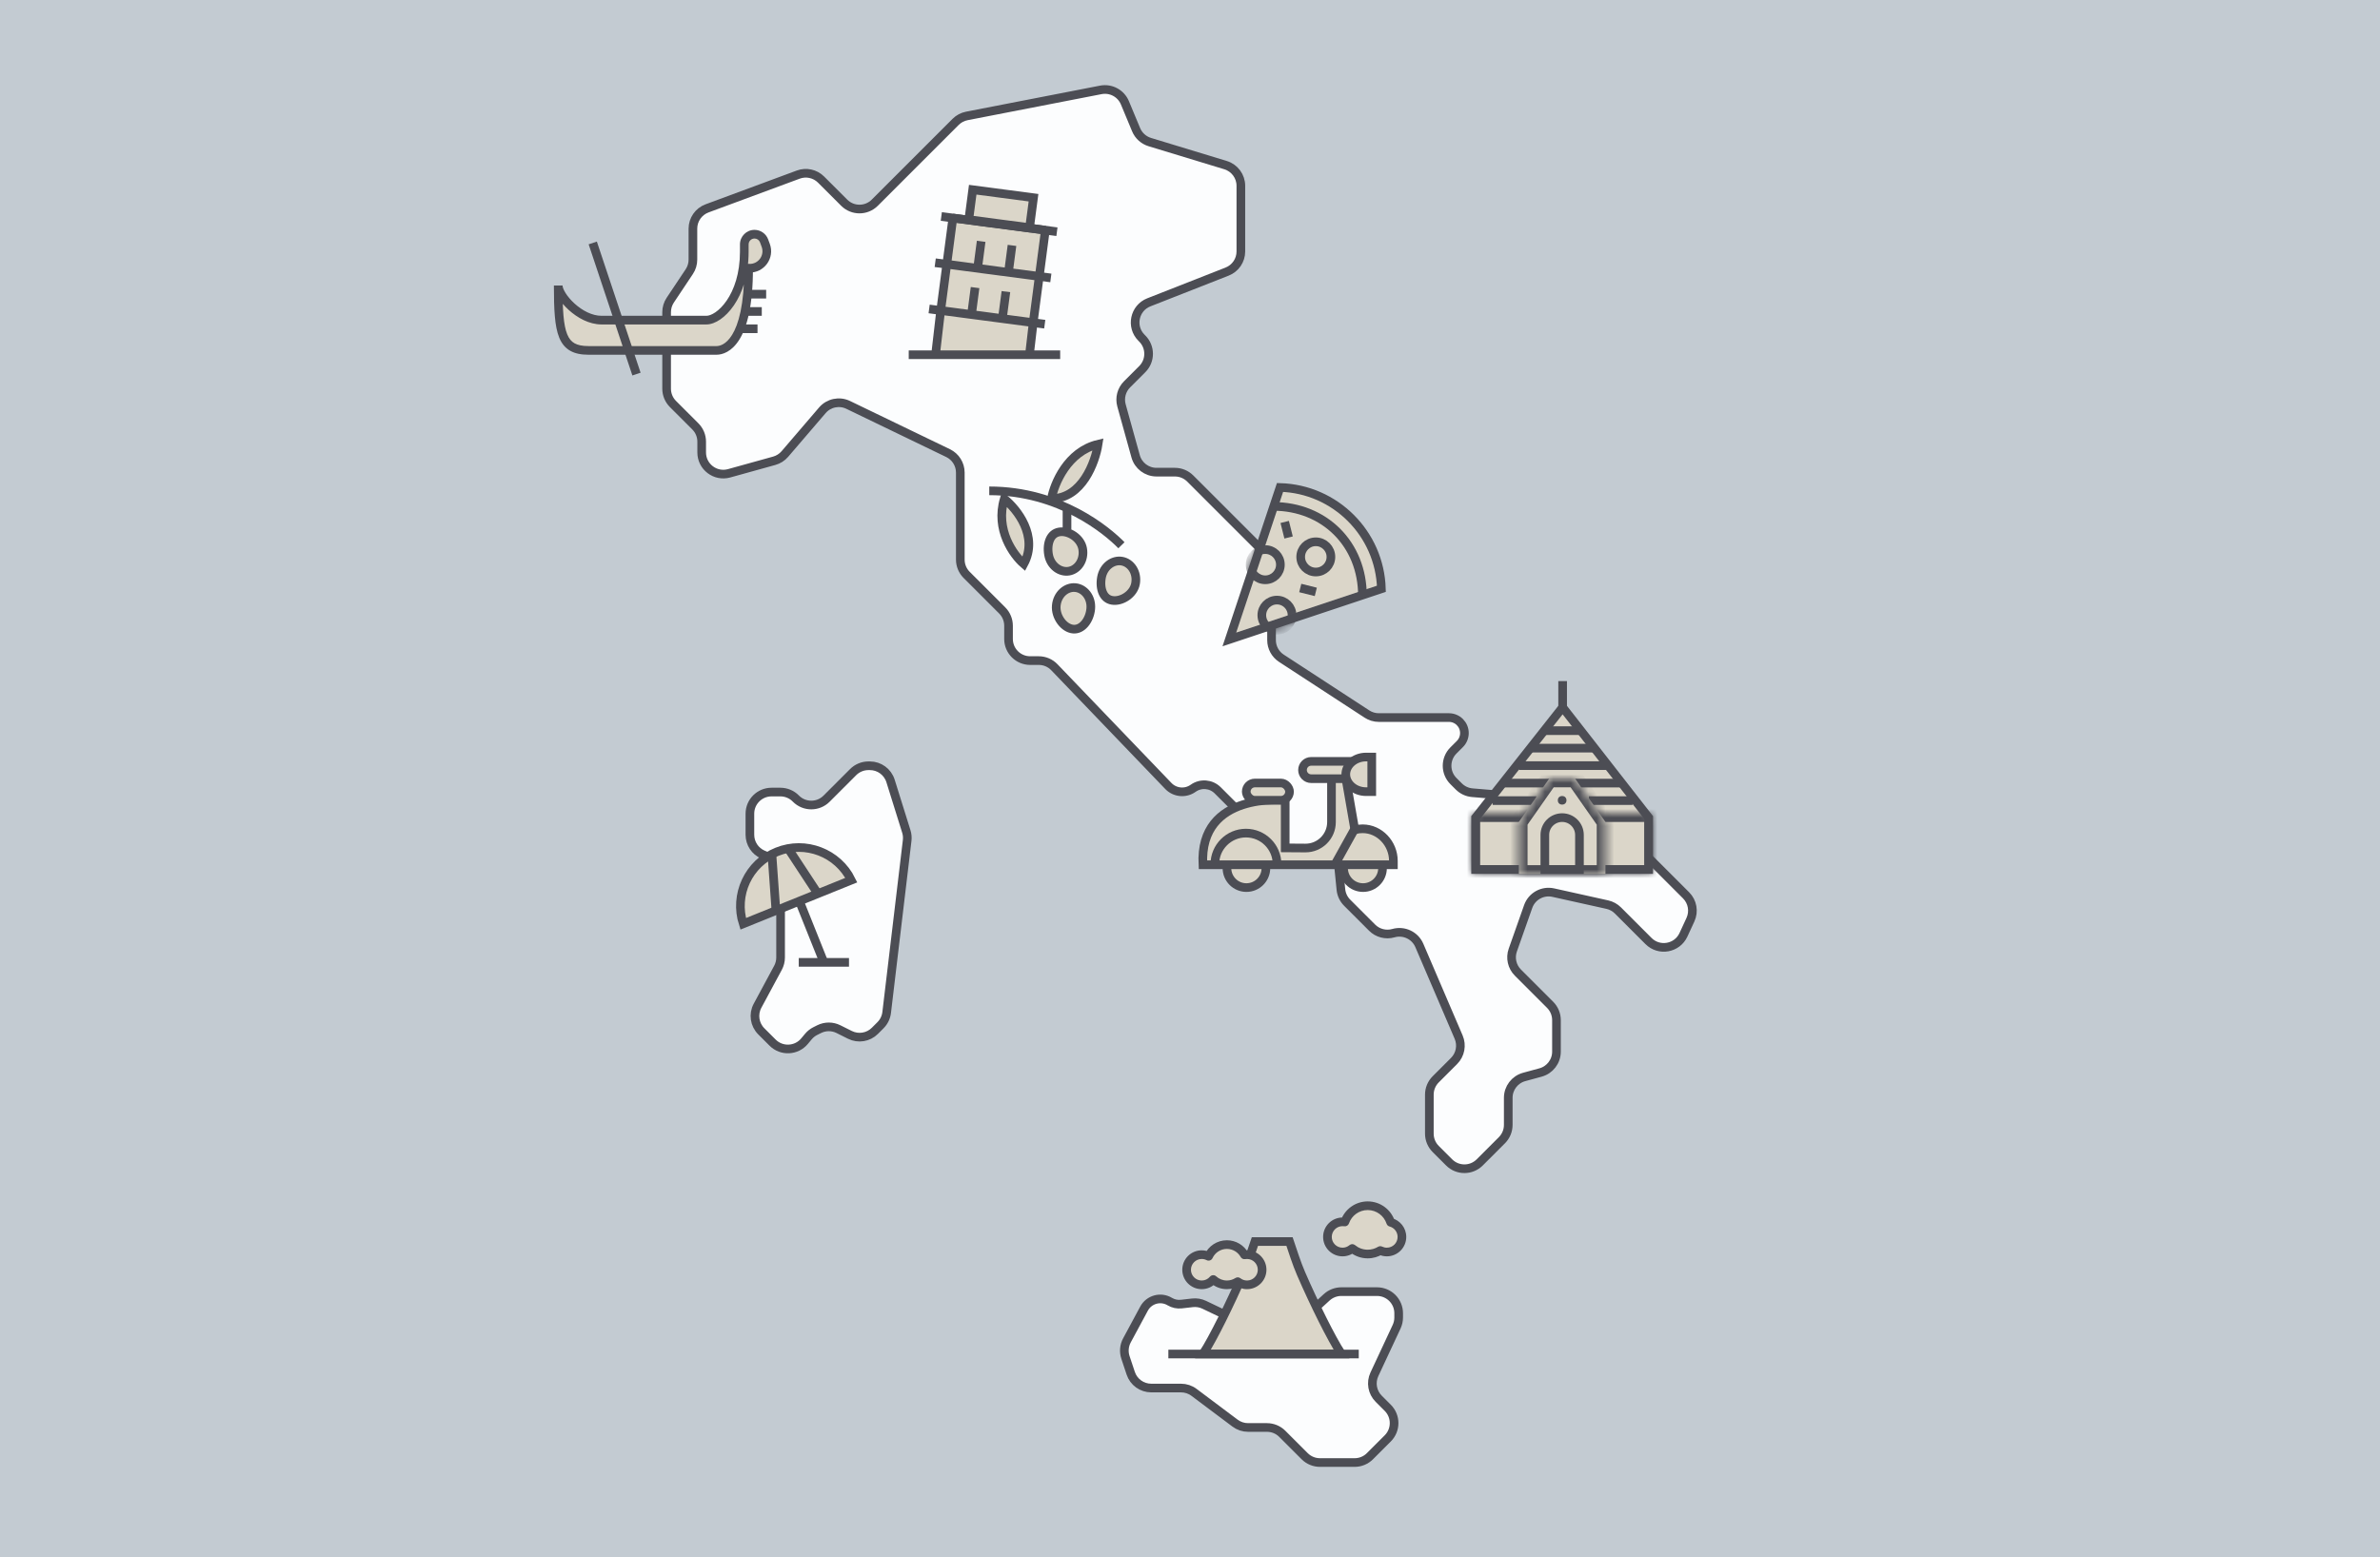 <svg width="275" height="180" viewBox="0 0 275 180" fill="none" xmlns="http://www.w3.org/2000/svg">
<rect x="0" y="0" width="275" height="180" fill="#808080" stroke="none"/>
<rect width="275" height="180" fill="#DDE8F1" fill-opacity="0.72"/>
<path d="M132.189 151.253L130.213 154.922C129.887 155.529 129.825 156.244 130.043 156.898L130.651 158.722C130.991 159.743 131.947 160.432 133.023 160.432H136.466C137.007 160.432 137.533 160.607 137.966 160.932L142.71 164.49C143.143 164.815 143.669 164.99 144.21 164.99H146.394C147.057 164.99 147.692 165.253 148.161 165.722L150.749 168.31C151.218 168.779 151.854 169.042 152.517 169.042H156.524C157.187 169.042 157.823 168.779 158.291 168.31L160.35 166.251C161.326 165.275 161.326 163.692 160.35 162.716L159.304 161.67C158.56 160.926 158.362 159.797 158.806 158.845L161.377 153.337C161.531 153.006 161.611 152.645 161.611 152.279V151.788C161.611 150.408 160.492 149.288 159.111 149.288H155.049C154.386 149.288 153.75 149.552 153.281 150.021L152.088 151.214C151.695 151.608 151.182 151.858 150.63 151.927L148.089 152.245L144.698 152.669L144.105 152.743C143.63 152.802 143.147 152.724 142.715 152.517L139.148 150.81C138.725 150.607 138.253 150.528 137.787 150.581L136.496 150.727C136.031 150.779 135.562 150.677 135.161 150.437C134.118 149.811 132.765 150.183 132.189 151.253Z" fill="#FCFDFE"/>
<path d="M81.077 51.049V52.296C81.077 53.95 82.653 55.148 84.246 54.705L89.46 53.257C89.938 53.124 90.366 52.852 90.689 52.475L95.019 47.423C95.758 46.562 96.983 46.305 98.004 46.798L109.547 52.371C110.411 52.788 110.96 53.663 110.96 54.622V64.68C110.96 65.343 111.224 65.979 111.693 66.448L115.8 70.555C116.269 71.024 116.532 71.66 116.532 72.323V73.852C116.532 75.233 117.651 76.352 119.032 76.352H120.025C120.706 76.352 121.357 76.63 121.828 77.121L134.996 90.843C135.753 91.631 136.974 91.746 137.864 91.111C138.74 90.486 139.939 90.585 140.7 91.346L147.126 97.772C147.673 98.319 148.441 98.582 149.208 98.484L151.583 98.183C151.851 98.149 152.122 98.159 152.387 98.212L152.706 98.276C153.784 98.491 154.594 99.385 154.704 100.478L154.937 102.815C154.995 103.39 155.249 103.926 155.657 104.334L158.545 107.222C159.187 107.864 160.132 108.106 161.005 107.856C162.215 107.51 163.502 108.116 163.998 109.273L168.542 119.875C168.944 120.815 168.734 121.905 168.012 122.628L165.889 124.751C165.42 125.22 165.156 125.856 165.156 126.519V131.032C165.156 131.695 165.42 132.331 165.889 132.8L167.441 134.352C168.417 135.328 170 135.328 170.976 134.352L173.541 131.787C174.01 131.318 174.273 130.682 174.273 130.019V126.886C174.273 125.759 175.028 124.771 176.116 124.474L178.003 123.96C179.09 123.663 179.845 122.675 179.845 121.548V117.908C179.845 117.245 179.582 116.609 179.113 116.14L175.388 112.415C174.707 111.734 174.477 110.723 174.798 109.815L176.575 104.779C176.996 103.587 178.241 102.897 179.475 103.171L185.719 104.558C186.183 104.662 186.608 104.895 186.944 105.231L190.479 108.766C191.709 109.996 193.788 109.625 194.517 108.046L195.323 106.299C195.762 105.348 195.561 104.224 194.821 103.484L189.852 98.515C189.599 98.262 189.296 98.067 188.962 97.942L185.924 96.802C185.589 96.677 185.286 96.482 185.034 96.229L182.012 93.208C181.594 92.79 181.041 92.533 180.452 92.484L170.121 91.623C169.532 91.574 168.979 91.318 168.561 90.9L167.937 90.276C166.961 89.3 166.961 87.717 167.937 86.74L168.684 85.994C169.02 85.658 169.208 85.202 169.208 84.728C169.208 83.739 168.407 82.937 167.418 82.937H159.315C158.83 82.937 158.356 82.796 157.949 82.531L148.057 76.079C147.349 75.617 146.922 74.83 146.922 73.985V65.738C146.922 65.075 146.659 64.439 146.19 63.97L137.524 55.305C137.055 54.836 136.42 54.572 135.757 54.572H133.627C132.504 54.572 131.519 53.824 131.218 52.742L129.585 46.861C129.344 45.992 129.589 45.061 130.226 44.424L131.985 42.665C132.962 41.688 132.962 40.105 131.985 39.129L131.894 39.037C130.62 37.763 131.07 35.601 132.747 34.943L141.791 31.39C142.748 31.014 143.377 30.091 143.377 29.063V21.476C143.377 20.376 142.657 19.405 141.605 19.084L132.854 16.421C132.14 16.204 131.561 15.679 131.274 14.991L129.979 11.882C129.522 10.786 128.359 10.163 127.194 10.389L111.711 13.4C111.222 13.495 110.772 13.734 110.42 14.086L101.078 23.427C100.102 24.404 98.519 24.404 97.543 23.427L94.872 20.757C94.182 20.066 93.152 19.841 92.236 20.18L81.695 24.084C80.715 24.448 80.064 25.383 80.064 26.429V30.01C80.064 30.503 79.918 30.986 79.644 31.396L77.444 34.695C77.171 35.106 77.025 35.589 77.025 36.082V44.926C77.025 45.589 77.288 46.225 77.757 46.694L80.344 49.282C80.813 49.751 81.077 50.386 81.077 51.049Z" fill="#FCFDFE"/>
<path d="M87.963 119.201L89.271 120.508C90.31 121.548 92.018 121.47 92.959 120.341L93.404 119.807C93.625 119.542 93.898 119.325 94.207 119.171L94.647 118.951C95.351 118.599 96.179 118.599 96.883 118.951L98.206 119.612C99.168 120.093 100.33 119.905 101.091 119.144L101.737 118.498C102.134 118.101 102.386 117.583 102.452 117.026L104.819 97.143C104.861 96.793 104.828 96.438 104.723 96.102L102.898 90.263C102.572 89.219 101.605 88.508 100.512 88.508H100.346C99.683 88.508 99.047 88.772 98.579 89.24L95.507 92.312C94.531 93.288 92.948 93.288 91.971 92.312L91.939 92.279C91.47 91.811 90.834 91.547 90.171 91.547H89.148C87.767 91.547 86.648 92.667 86.648 94.047V96.483C86.648 97.483 87.244 98.387 88.163 98.781L88.678 99.002C89.598 99.396 90.194 100.3 90.194 101.3V110.671C90.194 111.084 90.091 111.492 89.895 111.856L87.53 116.248C87.007 117.22 87.183 118.42 87.963 119.201Z" fill="#FCFDFE"/>
<path d="M81.077 51.049V52.296C81.077 53.95 82.653 55.148 84.246 54.705L89.46 53.257C89.938 53.124 90.366 52.852 90.689 52.475L95.019 47.423C95.758 46.562 96.983 46.305 98.004 46.798L109.547 52.371C110.411 52.788 110.96 53.663 110.96 54.622V64.68C110.96 65.343 111.224 65.979 111.693 66.448L115.8 70.555C116.269 71.024 116.532 71.66 116.532 72.323V73.852C116.532 75.233 117.651 76.352 119.032 76.352H120.025C120.706 76.352 121.357 76.63 121.828 77.121L134.996 90.843C135.753 91.631 136.974 91.746 137.864 91.111C138.74 90.486 139.939 90.585 140.7 91.346L147.126 97.772C147.673 98.319 148.441 98.582 149.208 98.484L151.583 98.183C151.851 98.149 152.122 98.159 152.387 98.212L152.706 98.276C153.784 98.491 154.594 99.385 154.704 100.478L154.937 102.815C154.995 103.39 155.249 103.926 155.657 104.334L158.545 107.222C159.187 107.864 160.132 108.106 161.005 107.856C162.215 107.51 163.502 108.116 163.998 109.273L168.542 119.875C168.944 120.815 168.734 121.905 168.012 122.628L165.889 124.751C165.42 125.22 165.156 125.856 165.156 126.519V131.032C165.156 131.695 165.42 132.331 165.889 132.8L167.441 134.352C168.417 135.328 170 135.328 170.976 134.352L173.541 131.787C174.01 131.318 174.273 130.682 174.273 130.019V126.886C174.273 125.759 175.028 124.771 176.116 124.474L178.003 123.96C179.09 123.663 179.845 122.675 179.845 121.548V117.908C179.845 117.245 179.582 116.609 179.113 116.14L175.388 112.415C174.707 111.734 174.477 110.723 174.798 109.815L176.575 104.779C176.996 103.587 178.241 102.897 179.475 103.171L185.719 104.558C186.183 104.662 186.608 104.895 186.944 105.231L190.479 108.766C191.709 109.996 193.788 109.625 194.517 108.046L195.323 106.299C195.762 105.348 195.561 104.224 194.821 103.484L189.852 98.515C189.599 98.262 189.296 98.067 188.962 97.942L185.924 96.802C185.589 96.677 185.286 96.482 185.034 96.229L182.012 93.208C181.594 92.79 181.041 92.533 180.452 92.484L170.121 91.623C169.532 91.574 168.979 91.318 168.561 90.9L167.937 90.276C166.961 89.3 166.961 87.717 167.937 86.74L168.684 85.994C169.02 85.658 169.208 85.202 169.208 84.728C169.208 83.739 168.407 82.937 167.418 82.937H159.315C158.83 82.937 158.356 82.796 157.949 82.531L148.057 76.079C147.349 75.617 146.922 74.83 146.922 73.985V65.738C146.922 65.075 146.659 64.439 146.19 63.97L137.524 55.305C137.055 54.836 136.42 54.572 135.757 54.572H133.627C132.504 54.572 131.519 53.824 131.218 52.742L129.585 46.861C129.344 45.992 129.589 45.061 130.226 44.424L131.985 42.665C132.962 41.688 132.962 40.105 131.985 39.129L131.894 39.037C130.62 37.763 131.07 35.601 132.747 34.943L141.791 31.39C142.748 31.014 143.377 30.091 143.377 29.063V21.476C143.377 20.376 142.657 19.405 141.605 19.084L132.854 16.421C132.14 16.204 131.561 15.679 131.274 14.991L129.979 11.882C129.522 10.786 128.359 10.163 127.194 10.389L111.711 13.4C111.222 13.495 110.772 13.734 110.42 14.086L101.078 23.427C100.102 24.404 98.519 24.404 97.543 23.427L94.872 20.757C94.182 20.066 93.152 19.841 92.236 20.18L81.695 24.084C80.715 24.448 80.064 25.383 80.064 26.429V30.01C80.064 30.503 79.918 30.986 79.644 31.396L77.444 34.695C77.171 35.106 77.025 35.589 77.025 36.082V44.926C77.025 45.589 77.288 46.225 77.757 46.694L80.344 49.282C80.813 49.751 81.077 50.386 81.077 51.049Z" stroke="#4C4D54"/>
<path d="M87.963 119.201L89.271 120.508C90.31 121.548 92.018 121.47 92.959 120.341L93.404 119.807C93.625 119.542 93.898 119.325 94.207 119.171L94.647 118.951C95.351 118.599 96.179 118.599 96.883 118.951L98.206 119.612C99.168 120.093 100.33 119.905 101.091 119.144L101.737 118.498C102.134 118.101 102.386 117.583 102.452 117.026L104.819 97.143C104.861 96.793 104.828 96.438 104.723 96.102L102.898 90.263C102.572 89.219 101.605 88.508 100.512 88.508H100.346C99.683 88.508 99.047 88.772 98.579 89.24L95.507 92.312C94.531 93.288 92.948 93.288 91.971 92.312L91.939 92.279C91.47 91.811 90.834 91.547 90.171 91.547H89.148C87.767 91.547 86.648 92.667 86.648 94.047V96.483C86.648 97.483 87.244 98.387 88.163 98.781L88.678 99.002C89.598 99.396 90.194 100.3 90.194 101.3V110.671C90.194 111.084 90.091 111.492 89.895 111.856L87.53 116.248C87.007 117.22 87.183 118.42 87.963 119.201Z" stroke="#4C4D54"/>
<path d="M151.586 151.506L153.297 149.943C153.758 149.522 154.36 149.288 154.983 149.288H159.111C160.492 149.288 161.611 150.408 161.611 151.788V152.279C161.611 152.645 161.531 153.006 161.377 153.337L158.806 158.845C158.362 159.797 158.56 160.926 159.304 161.67L160.35 162.716C161.326 163.692 161.326 165.275 160.35 166.251L158.291 168.31C157.823 168.779 157.187 169.042 156.524 169.042H152.517C151.854 169.042 151.218 168.779 150.749 168.31L148.161 165.722C147.692 165.253 147.057 164.99 146.394 164.99H144.21C143.669 164.99 143.143 164.815 142.71 164.49L137.966 160.932C137.533 160.607 137.007 160.432 136.466 160.432H133.023C131.947 160.432 130.991 159.743 130.651 158.722L130.043 156.898C129.825 156.244 129.887 155.529 130.213 154.922L132.189 151.253C132.765 150.183 134.118 149.811 135.161 150.437V150.437C135.562 150.677 136.031 150.779 136.496 150.727L137.787 150.581C138.253 150.528 138.725 150.607 139.148 150.81L142.905 152.608C143.216 152.757 143.555 152.84 143.901 152.851L143.95 152.853" stroke="#4C4D54"/>
<path d="M142.046 73.909L147.903 56.34C154.287 56.526 159.429 61.667 159.615 68.052L142.046 73.909Z" fill="#DBD6C9" stroke="#4C4D54"/>
<path d="M157.426 68.86C157.426 62.906 153.048 58.529 147.095 58.529" stroke="#4C4D54"/>
<mask id="mask0_827_230" style="mask-type:alpha" maskUnits="userSpaceOnUse" x="141" y="55" width="20" height="20">
<path d="M160.121 68.411C160.121 61.465 154.491 55.834 147.545 55.834L141.256 74.699L160.121 68.411Z" fill="#F0F2F4"/>
</mask>
<g mask="url(#mask0_827_230)">
<path d="M150.24 67.962L152.036 68.411" stroke="#4C4D54"/>
<path d="M148.443 60.326L148.892 62.123" stroke="#4C4D54"/>
<circle cx="146.197" cy="65.267" r="1.746" stroke="#4C4D54"/>
<circle cx="152.036" cy="64.368" r="1.746" stroke="#4C4D54"/>
<circle cx="147.545" cy="71.106" r="1.746" stroke="#4C4D54"/>
</g>
<path d="M121.492 57.63C121.819 55.884 123.354 52.181 126.882 51.342C126.555 53.438 125.02 57.63 121.492 57.63Z" fill="#DBD6C9" stroke="#4C4D54"/>
<path d="M118.297 65.184C117.098 64.156 114.969 61.211 116.041 57.659C117.512 58.834 120.022 61.983 118.297 65.184Z" fill="#DBD6C9" stroke="#4C4D54"/>
<path d="M129.577 63.02C127.941 61.344 122.486 56.732 114.305 56.732" stroke="#4C4D54"/>
<path d="M123.289 61.224V58.529" stroke="#4C4D54"/>
<path d="M126.032 70.358C125.973 71.028 125.711 71.659 125.332 72.099C124.957 72.535 124.495 72.757 124.005 72.714C123.497 72.67 122.979 72.344 122.592 71.82C122.207 71.299 121.993 70.636 122.048 70.009C122.162 68.706 123.186 67.823 124.238 67.915C125.291 68.007 126.146 69.054 126.032 70.358Z" fill="#DBD6C9" stroke="#4C4D54"/>
<path d="M131.208 67.449C131.102 68.048 130.712 68.586 130.179 68.952C129.644 69.321 129.017 69.48 128.492 69.387C127.995 69.299 127.647 68.997 127.435 68.54C127.217 68.069 127.149 67.434 127.269 66.755C127.496 65.466 128.594 64.676 129.634 64.859C130.674 65.043 131.435 66.161 131.208 67.449Z" fill="#DBD6C9" stroke="#4C4D54"/>
<path d="M125.096 63.422C125.324 64.71 124.563 65.828 123.523 66.012C122.483 66.195 121.385 65.405 121.158 64.116C121.038 63.437 121.106 62.802 121.324 62.331C121.535 61.874 121.884 61.572 122.381 61.484C122.906 61.391 123.532 61.55 124.068 61.919C124.601 62.285 124.991 62.823 125.096 63.422Z" fill="#DBD6C9" stroke="#4C4D54"/>
<path d="M149 143.5H145C144.658 144.509 144.17 146.012 143.651 147.208C142.127 150.72 140.173 154.69 139 156.5H155C153.827 154.69 151.857 150.72 150.333 147.208C149.814 146.012 149.342 144.509 149 143.5Z" fill="#DBD6C9" stroke="#4C4D54"/>
<path fill-rule="evenodd" clip-rule="evenodd" d="M143.017 148.136C142.655 148.368 142.224 148.503 141.762 148.503C141.154 148.503 140.6 148.269 140.185 147.887C139.865 148.264 139.387 148.503 138.854 148.503C137.891 148.503 137.109 147.722 137.109 146.758C137.109 145.795 137.891 145.014 138.854 145.014C139.14 145.014 139.41 145.083 139.648 145.205C140.016 144.405 140.824 143.851 141.762 143.851C142.634 143.851 143.393 144.33 143.792 145.039C143.888 145.022 143.987 145.014 144.088 145.014C145.051 145.014 145.833 145.795 145.833 146.758C145.833 147.722 145.051 148.503 144.088 148.503C143.684 148.503 143.313 148.366 143.017 148.136Z" fill="#DBD6C9"/>
<path d="M143.017 148.136L143.324 147.741C143.157 147.611 142.925 147.6 142.747 147.715L143.017 148.136ZM140.185 147.887L140.524 147.519C140.424 147.427 140.29 147.379 140.155 147.387C140.019 147.396 139.892 147.459 139.804 147.563L140.185 147.887ZM139.648 145.205L139.42 145.65C139.542 145.712 139.683 145.722 139.812 145.677C139.94 145.633 140.045 145.538 140.102 145.414L139.648 145.205ZM143.792 145.039L143.356 145.284C143.459 145.468 143.667 145.567 143.876 145.532L143.792 145.039ZM141.762 149.003C142.323 149.003 142.847 148.839 143.287 148.557L142.747 147.715C142.463 147.897 142.126 148.003 141.762 148.003V149.003ZM139.846 148.254C140.349 148.718 141.023 149.003 141.762 149.003V148.003C141.284 148.003 140.85 147.82 140.524 147.519L139.846 148.254ZM138.854 149.003C139.54 149.003 140.155 148.694 140.566 148.21L139.804 147.563C139.575 147.833 139.234 148.003 138.854 148.003V149.003ZM136.609 146.758C136.609 147.998 137.614 149.003 138.854 149.003V148.003C138.167 148.003 137.609 147.446 137.609 146.758H136.609ZM138.854 144.514C137.614 144.514 136.609 145.519 136.609 146.758H137.609C137.609 146.071 138.167 145.514 138.854 145.514V144.514ZM139.876 144.76C139.569 144.602 139.221 144.514 138.854 144.514V145.514C139.059 145.514 139.251 145.563 139.42 145.65L139.876 144.76ZM141.762 143.351C140.622 143.351 139.641 144.026 139.194 144.995L140.102 145.414C140.392 144.785 141.027 144.351 141.762 144.351V143.351ZM144.227 144.794C143.744 143.934 142.822 143.351 141.762 143.351V144.351C142.446 144.351 143.042 144.726 143.356 145.284L144.227 144.794ZM143.876 145.532C143.944 145.52 144.015 145.514 144.088 145.514V144.514C143.958 144.514 143.831 144.525 143.707 144.546L143.876 145.532ZM144.088 145.514C144.775 145.514 145.333 146.071 145.333 146.758H146.333C146.333 145.519 145.328 144.514 144.088 144.514V145.514ZM145.333 146.758C145.333 147.446 144.775 148.003 144.088 148.003V149.003C145.328 149.003 146.333 147.998 146.333 146.758H145.333ZM144.088 148.003C143.799 148.003 143.535 147.906 143.324 147.741L142.71 148.53C143.09 148.826 143.569 149.003 144.088 149.003V148.003Z" fill="#4C4D54"/>
<path fill-rule="evenodd" clip-rule="evenodd" d="M159.485 144.536C159.062 144.794 158.565 144.942 158.034 144.942C157.356 144.942 156.734 144.7 156.251 144.298C155.947 144.555 155.554 144.709 155.126 144.709C154.162 144.709 153.381 143.928 153.381 142.965C153.381 142.001 154.162 141.22 155.126 141.22C155.217 141.22 155.307 141.227 155.394 141.241C155.772 140.146 156.811 139.359 158.034 139.359C159.27 139.359 160.319 140.163 160.686 141.277C161.435 141.472 161.988 142.154 161.988 142.965C161.988 143.928 161.207 144.709 160.244 144.709C159.972 144.709 159.714 144.647 159.485 144.536Z" fill="#DBD6C9"/>
<path d="M159.485 144.536L159.703 144.086C159.55 144.012 159.37 144.021 159.225 144.109L159.485 144.536ZM156.251 144.298L156.57 143.914C156.384 143.759 156.113 143.76 155.928 143.916L156.251 144.298ZM155.394 141.241L155.318 141.735C155.557 141.772 155.788 141.632 155.867 141.404L155.394 141.241ZM160.686 141.277L160.211 141.433C160.264 141.594 160.395 141.718 160.56 141.76L160.686 141.277ZM158.034 145.442C158.66 145.442 159.246 145.267 159.745 144.963L159.225 144.109C158.878 144.32 158.471 144.442 158.034 144.442V145.442ZM155.931 144.683C156.501 145.157 157.235 145.442 158.034 145.442V144.442C157.477 144.442 156.968 144.244 156.57 143.914L155.931 144.683ZM155.126 145.209C155.677 145.209 156.183 145.01 156.573 144.68L155.928 143.916C155.711 144.099 155.432 144.209 155.126 144.209V145.209ZM152.881 142.965C152.881 144.204 153.886 145.209 155.126 145.209V144.209C154.438 144.209 153.881 143.652 153.881 142.965H152.881ZM155.126 140.72C153.886 140.72 152.881 141.725 152.881 142.965H153.881C153.881 142.277 154.438 141.72 155.126 141.72V140.72ZM155.471 140.747C155.358 140.729 155.243 140.72 155.126 140.72V141.72C155.191 141.72 155.256 141.725 155.318 141.735L155.471 140.747ZM158.034 138.859C156.591 138.859 155.367 139.788 154.922 141.078L155.867 141.404C156.177 140.504 157.031 139.859 158.034 139.859V138.859ZM161.161 141.12C160.728 139.808 159.493 138.859 158.034 138.859V139.859C159.048 139.859 159.91 140.519 160.211 141.433L161.161 141.12ZM160.56 141.76C161.094 141.9 161.488 142.387 161.488 142.965H162.488C162.488 141.921 161.776 141.045 160.812 140.793L160.56 141.76ZM161.488 142.965C161.488 143.652 160.931 144.209 160.244 144.209V145.209C161.483 145.209 162.488 144.204 162.488 142.965H161.488ZM160.244 144.209C160.049 144.209 159.866 144.165 159.703 144.086L159.267 144.986C159.563 145.129 159.895 145.209 160.244 145.209V144.209Z" fill="#4C4D54"/>
<path d="M135 156.5H157" stroke="#4C4D54"/>
<circle cx="157.495" cy="100.338" r="2.25" fill="#DBD6C9" stroke="#4C4D54"/>
<circle cx="144.02" cy="100.338" r="2.25" fill="#DBD6C9" stroke="#4C4D54"/>
<path d="M161 99.5C161 97.515 159.426 95.791 157.441 95.791C157.131 95.791 156.83 95.831 156.543 95.905L155.401 89.339C155.304 88.782 154.667 88.508 154.196 88.822C153.979 88.967 153.848 89.211 153.848 89.473V95.016C153.848 96.681 152.492 98.028 150.827 98.016L148.5 98V92.5C148.5 92.5 138.542 91.415 138.991 99.949H161V99.5Z" fill="#DBD6C9" stroke="#4C4D54"/>
<rect x="144" y="90.5" width="5" height="2" rx="1" fill="#DBD6C9" stroke="#4C4D54"/>
<path d="M150.5 89C150.5 88.448 150.948 88 151.5 88H156.5C157.053 88 157.5 88.448 157.5 89C157.5 89.552 157.053 90 156.5 90H151.5C150.948 90 150.5 89.552 150.5 89Z" fill="#DBD6C9" stroke="#4C4D54"/>
<path d="M157.857 91.5C156.491 91.5 155.5 90.544 155.5 89.5C155.5 88.456 156.491 87.5 157.857 87.5H158.5V91.5H157.857Z" fill="#DBD6C9" stroke="#4C4D54"/>
<path d="M147.558 99.884C147.558 97.9 145.949 96.291 143.964 96.291C141.98 96.291 140.371 97.9 140.371 99.884" stroke="#4C4D54"/>
<path d="M156.541 95.791L154.295 99.834" stroke="#4C4D54"/>
<path d="M180.556 81.754L170.5 94.5V100.5H190.5V94.5L180.556 81.754Z" fill="#DBD6C9" stroke="#4C4D54"/>
<mask id="path-34-inside-1_827_230" fill="white">
<path d="M170 94.75C170 94.336 170.336 94 170.75 94H190.25C190.664 94 191 94.336 191 94.75V100.25C191 100.664 190.664 101 190.25 101H170.75C170.335 101 170 100.664 170 100.25L170 94.75Z"/>
</mask>
<path d="M170.75 95H190.25V93H170.75V95ZM190 94.75V100.25H192V94.75H190ZM190.25 100H170.75V102H190.25V100ZM171 100.25L171 94.75L169 94.75L169 100.25L171 100.25ZM170.75 100C170.888 100 171 100.112 171 100.25L169 100.25C169 101.217 169.783 102 170.75 102V100ZM190 100.25C190 100.112 190.112 100 190.25 100V102C191.217 102 192 101.217 192 100.25H190ZM190.25 95C190.112 95 190 94.888 190 94.75H192C192 93.784 191.217 93 190.25 93V95ZM170.75 93C169.784 93 169 93.784 169 94.75L171 94.75C171 94.888 170.888 95 170.75 95V93Z" fill="#4C4D54" mask="url(#path-34-inside-1_827_230)"/>
<path d="M180.556 81.754L180.556 78.722" stroke="#4C4D54"/>
<path d="M176.85 86.47H184.261" stroke="#4C4D54"/>
<path d="M178.534 84.449H182.577" stroke="#4C4D54"/>
<path d="M175.502 88.491L185.609 88.491" stroke="#4C4D54"/>
<path d="M173.818 90.512H187.293" stroke="#4C4D54"/>
<path d="M172.471 92.534H177.524" stroke="#4C4D54"/>
<path d="M183.587 92.534H188.64" stroke="#4C4D54"/>
<mask id="path-43-inside-2_827_230" fill="white">
<path d="M185.5 95V101H175.5V95L179 90H182L185.5 95Z"/>
</mask>
<path d="M185.5 95V101H175.5V95L179 90H182L185.5 95Z" fill="#DBD6C9"/>
<path d="M185.5 101V102H186.5V101H185.5ZM185.5 95H186.5V94.685L186.319 94.427L185.5 95ZM182 90L182.819 89.427L182 89V90ZM175.5 95L174.681 94.427L174.5 94.685V95H175.5ZM175.5 101H174.5V102H175.5V101ZM179 90V89H178.48L178.181 89.427L179 90ZM186.5 101V95H184.5V101H186.5ZM186.319 94.427L182.819 89.427L181.181 90.574L184.681 95.574L186.319 94.427ZM174.5 95V101H176.5V95H174.5ZM175.5 102H185.5V100H175.5V102ZM182 89H179V91H182V89ZM178.181 89.427L174.681 94.427L176.319 95.574L179.819 90.574L178.181 89.427Z" fill="#4C4D54" mask="url(#path-43-inside-2_827_230)"/>
<path d="M178.5 96.5C178.5 95.396 179.396 94.5 180.5 94.5C181.605 94.5 182.5 95.396 182.5 96.5V100.5H178.5V96.5Z" stroke="#4C4D54"/>
<circle cx="180.5" cy="92.5" r="0.5" fill="#4C4D54"/>
<path d="M95.195 111.23L92.294 103.976" stroke="#4C4D54"/>
<path d="M85.874 106.774C84.801 103.436 86.474 99.786 89.776 98.451C93.079 97.117 96.818 98.581 98.365 101.727L85.874 106.774Z" fill="#DBD6C9" stroke="#4C4D54"/>
<path d="M91.013 97.988L94.47 103.251M89.655 105.233L89.202 98.893" stroke="#4C4D54"/>
<path d="M92.294 111.23H98.097" stroke="#4C4D54"/>
<path d="M85 38H87.527" stroke="#4C4D54"/>
<path d="M86 36H88.021" stroke="#4C4D54"/>
<path d="M86 34H88.527" stroke="#4C4D54"/>
<path d="M68 40.5C64.878 40.5 64.5 38.558 64.5 33C64.508 34.227 66.974 37 69.5 37H81.628C83.144 37 86 34.345 86 29.09V28.248C86 27.596 86.528 27.068 87.18 27.068C87.673 27.068 88.114 27.375 88.285 27.837L88.476 28.351C88.964 29.666 87.96 31.054 86.559 31.002L86.5 31C86.5 39.59 83.769 40.5 82.794 40.5H68Z" fill="#DBD6C9"/>
<path d="M64.5 33L65 32.996L64 33H64.5ZM86.5 31L86.519 30.5L86 30.481V31H86.5ZM88.285 27.837L87.817 28.011V28.011L88.285 27.837ZM88.476 28.351L88.945 28.177V28.177L88.476 28.351ZM86.559 31.002L86.54 31.502V31.502L86.559 31.002ZM64 33C64 34.392 64.024 35.574 64.11 36.56C64.196 37.543 64.346 38.365 64.617 39.024C64.892 39.696 65.299 40.21 65.889 40.545C66.468 40.873 67.174 41 68 41V40C67.265 40 66.753 39.885 66.382 39.675C66.024 39.472 65.751 39.153 65.542 38.644C65.328 38.123 65.189 37.418 65.106 36.473C65.024 35.532 65 34.387 65 33H64ZM68 41H82.794V40H68V41ZM82.794 41C83.455 41 84.543 40.682 85.438 39.234C86.314 37.818 87 35.333 87 31H86C86 35.257 85.321 37.522 84.588 38.708C83.874 39.863 83.108 40 82.794 40V41ZM64 33.003C64.003 33.45 64.218 33.949 64.506 34.409C64.805 34.884 65.223 35.38 65.72 35.831C66.701 36.721 68.064 37.5 69.5 37.5V36.5C68.41 36.5 67.277 35.893 66.392 35.09C65.955 34.694 65.598 34.267 65.353 33.877C65.098 33.471 65.001 33.164 65 32.996L64 33.003ZM69.5 37.5H81.628V36.5H69.5V37.5ZM81.628 37.5C82.142 37.5 82.703 37.28 83.234 36.915C83.772 36.544 84.313 36.002 84.795 35.298C85.761 33.886 86.5 31.808 86.5 29.09H85.5C85.5 31.626 84.811 33.503 83.97 34.733C83.548 35.35 83.091 35.799 82.667 36.091C82.235 36.388 81.871 36.5 81.628 36.5V37.5ZM86.5 29.09V28.248H85.5V29.09H86.5ZM87.817 28.011L88.007 28.525L88.945 28.177L88.754 27.663L87.817 28.011ZM86.577 30.502L86.519 30.5L86.482 31.5L86.54 31.502L86.577 30.502ZM88.007 28.525C88.371 29.506 87.622 30.541 86.577 30.502L86.54 31.502C88.297 31.567 89.557 29.826 88.945 28.177L88.007 28.525ZM87.18 27.568C87.464 27.568 87.718 27.745 87.817 28.011L88.754 27.663C88.51 27.005 87.882 26.568 87.18 26.568V27.568ZM86.5 28.248C86.5 27.872 86.804 27.568 87.18 27.568V26.568C86.252 26.568 85.5 27.32 85.5 28.248H86.5Z" fill="#4C4D54"/>
<path d="M68.49 28.079L73.543 43.238" stroke="#4C4D54"/>
<path d="M110.1 25.198L120.787 26.605L119.38 37.293L118.95 41L108.1 41L108.692 35.886L110.1 25.198Z" fill="#DBD6C9"/>
<path d="M108.1 41L108.692 35.886M122.5 41L105 41L118.95 41L119.38 37.293M107.357 35.71L108.692 35.886M120.716 37.469L119.38 37.293M108.692 35.886L110.1 25.198L120.787 26.605L119.38 37.293M108.692 35.886L119.38 37.293" stroke="#4C4D54" stroke-linejoin="bevel"/>
<path d="M108.061 30.366L121.421 32.124" stroke="#4C4D54" stroke-linejoin="bevel"/>
<path d="M108.765 25.022L122.125 26.781" stroke="#4C4D54" stroke-linejoin="bevel"/>
<rect x="112.394" y="21.927" width="7.085" height="3.492" transform="rotate(7.5 112.394 21.927)" fill="#DBD6C9" stroke="#4C4D54"/>
<path d="M113.369 27.893L112.958 31.011" stroke="#4C4D54" stroke-linejoin="bevel"/>
<path d="M112.665 33.238L112.255 36.355" stroke="#4C4D54" stroke-linejoin="bevel"/>
<path d="M116.932 28.363L116.522 31.48" stroke="#4C4D54" stroke-linejoin="bevel"/>
<path d="M116.229 33.706L115.818 36.824" stroke="#4C4D54" stroke-linejoin="bevel"/>
</svg>
